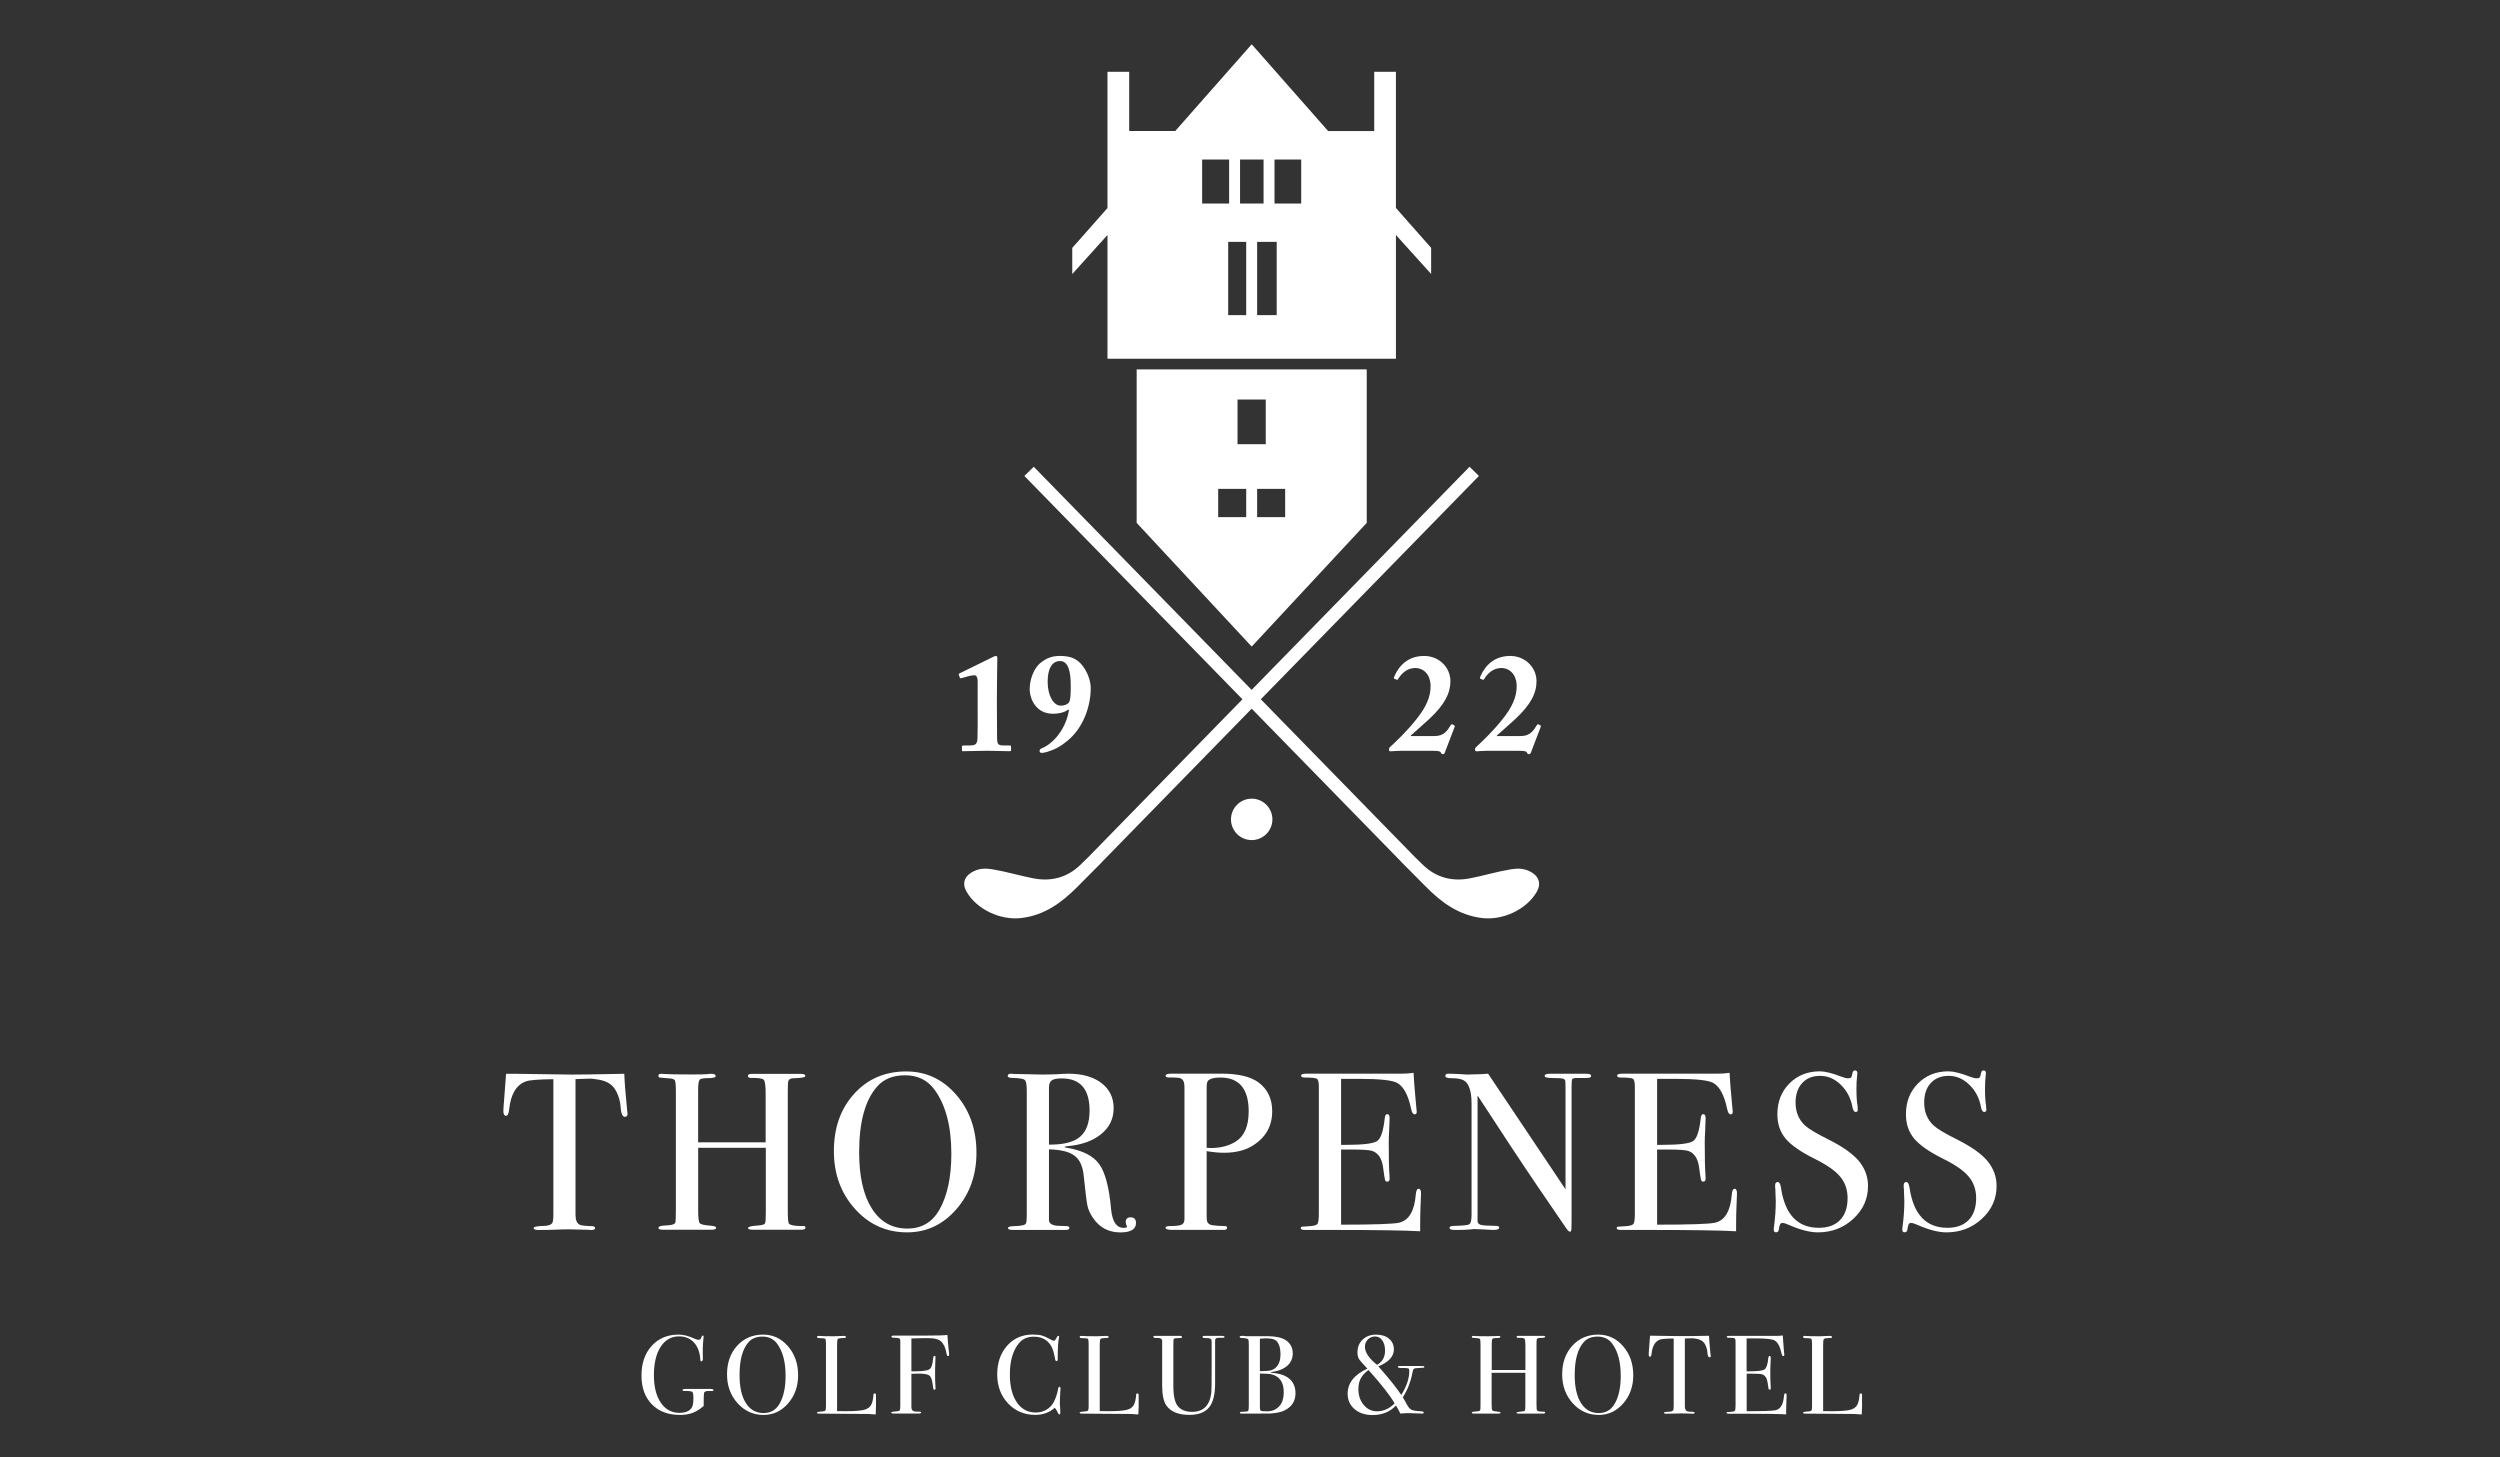 <?xml version="1.0" encoding="UTF-8" standalone="no"?><!DOCTYPE svg PUBLIC "-//W3C//DTD SVG 1.1//EN" "http://www.w3.org/Graphics/SVG/1.1/DTD/svg11.dtd"><svg width="100%" height="100%" viewBox="0 0 1896 1105" version="1.1" xmlns="http://www.w3.org/2000/svg" xmlns:xlink="http://www.w3.org/1999/xlink" xml:space="preserve" xmlns:serif="http://www.serif.com/" style="fill-rule:evenodd;clip-rule:evenodd;stroke-linejoin:round;stroke-miterlimit:2;"><rect x="0" y="0" width="1896" height="1105" fill="#333333" stroke="none"/><g><g><path d="M541.125,1054.25c0,0.458 -0.25,0.667 -0.75,0.667l-1.958,-0c-2.584,-0.125 -4.084,0.333 -4.417,1.333c-0.208,0.667 -0.333,3.125 -0.333,7.333l-0,2.709c-2.875,2.5 -5.667,4.208 -8.375,5.25c-2.709,1 -5.917,1.541 -9.625,1.541c-8.959,0 -16.042,-2.666 -21.292,-8.041c-5.25,-5.334 -7.875,-12.625 -7.875,-21.792c0,-9.292 2.583,-16.792 7.708,-22.5c5.167,-5.708 11.959,-8.583 20.375,-8.583c3.667,-0 7.709,1 12.042,3.041c1.292,0.625 2.375,0.917 3.208,0.917c1.084,-0 1.792,-0.667 2.125,-2.042c0.292,-0.791 0.625,-1.208 1,-1.208c0.459,-0 0.667,0.208 0.667,0.667c-0,0.166 -0.042,0.75 -0.167,1.791c-0.291,3.209 -0.458,5.542 -0.458,6.959l-0,5.5c0.042,2 0.083,2.875 0.083,2.625c-0.125,1.375 -0.5,2.041 -1.125,2.041c-0.5,0 -0.791,-0.416 -0.833,-1.208c-0.292,-5.5 -1.875,-9.833 -4.75,-13c-2.875,-3.167 -6.667,-4.75 -11.375,-4.75c-5.875,-0 -10.542,2.625 -13.958,7.917c-3.417,5.291 -5.125,12.458 -5.125,21.541c-0,8.75 1.75,15.667 5.208,20.834c3.5,5.125 8.208,7.708 14.125,7.708c4.542,-0 7.625,-1.292 9.333,-3.875c0.834,-1.292 1.292,-3.625 1.292,-7c-0,-2.833 -0.25,-4.458 -0.792,-5c-0.541,-0.5 -2.375,-0.75 -5.541,-0.667c-0.792,0 -1.292,-0.041 -1.542,-0.125c-0.208,-0.083 -0.333,-0.25 -0.333,-0.541c-0,-0.625 0.625,-0.917 1.875,-0.917l1.541,-0c0.834,0.042 3.834,0.042 9,-0l9.334,-0c1.125,0.125 1.708,0.375 1.708,0.875Z" style="fill:#fff;fill-rule:nonzero;"/><path d="M605.292,1042.96c-0,8.417 -2.542,15.584 -7.584,21.375c-5.083,5.834 -11.291,8.75 -18.625,8.75c-7.791,0 -14.375,-2.958 -19.708,-8.875c-5.333,-5.916 -8,-13.208 -8,-21.875c-0,-8.833 2.542,-16.041 7.667,-21.708c5.125,-5.625 11.666,-8.458 19.666,-8.458c7.542,-0 13.834,2.958 18.917,8.833c5.125,5.958 7.667,13.25 7.667,21.958Zm-9.5,0.417c-0,-10.375 -2.125,-18.458 -6.375,-24.25c-2.667,-3.625 -6.375,-5.458 -11.125,-5.458c-4.542,-0 -8.042,1.375 -10.542,4.166c-4.583,5.125 -6.875,13.417 -6.875,24.959c-0,9.125 1.583,16.25 4.792,21.291c3.208,5.042 7.666,7.584 13.458,7.584c5.375,-0 9.417,-2.375 12.125,-7.167c3.042,-5.25 4.542,-12.292 4.542,-21.125Z" style="fill:#fff;fill-rule:nonzero;"/><path d="M664.375,1065.38c0,1.458 -0.083,3.917 -0.25,7.292l-0.917,-0c-0.333,-0 -1.166,-0.042 -2.458,-0.167c-1.292,-0.125 -2.75,-0.167 -4.417,-0.167l-35.25,-0.25c-0.958,0 -1.458,-0.25 -1.458,-0.75c0,-0.416 0.75,-0.666 2.292,-0.75c2.166,-0.125 3.458,-0.333 3.875,-0.708c0.416,-0.375 0.625,-1.417 0.625,-3.167l-0,-47.708c-0,-2.083 -0.209,-3.292 -0.625,-3.667c-0.417,-0.333 -1.959,-0.5 -4.542,-0.5c-1.083,0 -1.625,-0.291 -1.625,-0.916c0,-0.5 0.333,-0.75 1,-0.75l0.75,-0c1.875,0.166 5.583,0.25 11.125,0.25c0.5,-0 1.5,-0.042 2.958,-0.125c1.459,-0.084 2.709,-0.125 3.667,-0.125l0.917,-0c1,-0 1.541,0.291 1.541,0.833c0,0.333 -0.166,0.542 -0.458,0.625c-0.292,0.083 -1.292,0.167 -2.917,0.208c-1.625,0.042 -2.625,0.334 -2.916,0.792c-0.292,0.5 -0.459,1.958 -0.459,4.458l0,50.084c1.542,0.041 3.667,0.083 6.375,0.083c6.625,-0 11.292,-0.333 14,-1c2.709,-0.667 4.542,-1.958 5.5,-3.833c0.959,-1.875 1.542,-4.375 1.709,-7.542c0.041,-0.75 0.375,-1.083 0.958,-1.083c0.708,-0 1.042,0.416 0.958,1.291l0,7.292l0.042,0Z" style="fill:#fff;fill-rule:nonzero;"/><path d="M719.833,1027.25c0,0.792 -0.291,1.208 -0.833,1.208c-0.583,0 -0.958,-0.708 -1.208,-2.166c-0.667,-4.125 -2.084,-7.125 -4.167,-9.042c-1.375,-1.208 -3.458,-1.958 -6.292,-2.25c-1,-0.125 -3.291,-0.167 -6.791,-0.167c-2.584,0 -5.709,0.084 -9.334,0.25l0,24.959c7.25,0.041 11.709,-0.417 13.417,-1.417c1.708,-1 2.708,-3.792 3.042,-8.375c0.125,-1.292 0.458,-1.958 1,-1.958c0.583,-0 0.833,0.416 0.833,1.291c0,0.5 -0.042,0.917 -0.083,1.292c-0.167,3.917 -0.25,7.542 -0.25,10.875c-0,4.292 0.083,7.708 0.291,10.167c0.042,0.208 0.084,0.583 0.084,1c-0,0.666 -0.292,1 -0.834,1c-0.458,-0 -0.75,-0.167 -0.833,-0.5c-0.125,-0.334 -0.292,-1.625 -0.583,-3.917c-0.459,-3.458 -1.334,-5.625 -2.667,-6.458c-1.333,-0.834 -3.958,-1.292 -7.917,-1.292c-2.083,0 -3.916,0.042 -5.5,0.167l0,25.291c0,1.625 0.625,2.709 1.917,3.125c0.625,0.209 2,0.292 4.125,0.25c0.875,0 1.333,0.209 1.333,0.667c0,0.5 -0.583,0.75 -1.708,0.75l-19.333,0c-1.084,0 -1.625,-0.208 -1.625,-0.667c-0,-0.458 0.958,-0.75 2.916,-0.833c1.959,-0.125 3.084,-0.375 3.459,-0.792c0.375,-0.416 0.5,-1.75 0.5,-3.958l-0,-48.875c-0.042,-1 -0.375,-1.667 -0.917,-1.917c-0.542,-0.25 -2.042,-0.416 -4.417,-0.458c-0.916,0 -1.375,-0.292 -1.375,-0.833c0,-0.5 0.5,-0.75 1.542,-0.75l1.375,-0c-0.125,-0 2.625,-0 8.208,-0l13.709,-0c9.583,-0 15.416,-0.167 17.583,-0.5c0.042,0.75 0.208,2.875 0.5,6.375c0.167,2.375 0.375,4.5 0.667,6.375c0.125,0.833 0.166,1.541 0.166,2.083Z" style="fill:#fff;fill-rule:nonzero;"/><path d="M804.292,1053.17c-0,-0.125 -0.042,0.666 -0.167,2.291c-0.208,3.292 -0.333,6.459 -0.333,9.5c-0,0.334 0.041,1.042 0.166,2.084c0.125,1.041 0.167,2.291 0.167,3.791l-0,0.75c-0,0.75 -0.208,1.084 -0.667,1.084c-0.458,-0 -0.833,-0.417 -1.208,-1.292c-0.792,-1.875 -1.583,-3.083 -2.375,-3.667c-4.083,3.584 -8.958,5.334 -14.708,5.334c-8.334,-0 -15.209,-2.917 -20.667,-8.709c-5.458,-5.791 -8.208,-13.125 -8.208,-21.958c-0,-8.875 2.5,-16.125 7.5,-21.792c5,-5.625 11.458,-8.458 19.416,-8.458c2.875,0 5.209,0.25 6.917,0.708c1.708,0.5 3.875,1.459 6.417,2.917c1.25,0.75 2.166,1.083 2.791,1.083c0.5,0 1,-0.458 1.459,-1.375c0.75,-1.583 1.333,-2.375 1.791,-2.375c0.459,0 0.667,0.209 0.667,0.667c-0,0.208 -0.042,0.583 -0.167,1.083c-0.625,2.709 -0.916,7.792 -0.916,15.292c-0,1.083 -0.084,1.708 -0.25,1.875c-0.167,0.167 -0.417,0.25 -0.667,0.25c-0.583,-0 -0.917,-0.542 -1.083,-1.625c-0.75,-4.542 -1.792,-7.917 -3.125,-10.083c-2.792,-4.542 -7.125,-6.792 -13.084,-6.792c-4.583,-0 -8.208,1.542 -10.875,4.583c-4.791,5.5 -7.208,13.542 -7.208,24.125c-0,9.459 2,16.792 5.958,22c3.459,4.542 8.042,6.792 13.75,6.792c2.959,-0 5.625,-0.708 8.084,-2.167c2.416,-1.458 4.291,-3.416 5.583,-5.916c1.458,-2.875 2.5,-6.042 3.125,-9.417c0.208,-1.375 0.583,-2.042 1.083,-2.042c0.584,0.167 0.834,0.584 0.834,1.459Z" style="fill:#fff;fill-rule:nonzero;"/><path d="M863.583,1065.38c0,1.458 -0.083,3.917 -0.25,7.292l-0.916,-0c-0.334,-0 -1.167,-0.042 -2.459,-0.167c-1.291,-0.125 -2.75,-0.167 -4.416,-0.167l-35.25,-0.25c-0.959,0 -1.459,-0.25 -1.459,-0.75c0,-0.416 0.75,-0.666 2.292,-0.75c2.167,-0.125 3.458,-0.333 3.875,-0.708c0.417,-0.375 0.625,-1.417 0.625,-3.167l0,-47.708c0,-2.083 -0.208,-3.292 -0.625,-3.667c-0.417,-0.333 -1.958,-0.5 -4.542,-0.5c-1.083,0 -1.625,-0.291 -1.625,-0.916c0,-0.5 0.334,-0.75 1,-0.75l0.75,-0c1.875,0.166 5.584,0.25 11.125,0.25c0.5,-0 1.5,-0.042 2.959,-0.125c1.458,-0.084 2.708,-0.125 3.666,-0.125l0.917,-0c1,-0 1.542,0.291 1.542,0.833c-0,0.333 -0.167,0.542 -0.459,0.625c-0.291,0.083 -1.291,0.167 -2.916,0.208c-1.625,0.042 -2.625,0.334 -2.917,0.792c-0.292,0.5 -0.458,1.958 -0.458,4.458l-0,50.084c1.541,0.041 3.666,0.083 6.375,0.083c6.625,-0 11.291,-0.333 14,-1c2.708,-0.667 4.541,-1.958 5.5,-3.833c0.958,-1.875 1.541,-4.375 1.708,-7.542c0.042,-0.75 0.375,-1.083 0.958,-1.083c0.709,-0 1.042,0.416 0.959,1.291l-0,7.292l0.041,0Z" style="fill:#fff;fill-rule:nonzero;"/><path d="M928.708,1013.92c0,0.458 -0.5,0.666 -1.541,0.666l-2.917,0c-1.417,0 -2.25,0.375 -2.542,1.084c-0.125,0.416 -0.166,1.041 -0.166,1.958l-0,31.792c-0,8.25 -1.542,14.25 -4.625,18c-3.084,3.75 -8.042,5.625 -14.917,5.625c-8.208,-0 -14,-2.334 -17.333,-6.959c-2.209,-3.125 -3.292,-8.25 -3.292,-15.375l0,-34.041c-0.167,-1 -0.875,-1.625 -2.083,-1.875c-0.334,-0.042 -1.417,-0.084 -3.167,-0.084c-0.958,-0.125 -1.458,-0.375 -1.458,-0.833c-0,-0.5 0.375,-0.75 1.208,-0.75l19.083,0c0.959,0 1.459,0.333 1.459,0.917c-0,0.416 -0.167,0.625 -0.5,0.666c-0.334,0.042 -1.459,0.125 -3.417,0.167c-0.792,0 -1.333,0.042 -1.625,0.167c-0.583,0.208 -0.875,0.625 -0.917,1.208c-0.041,0.208 -0.083,1.833 -0.083,4.833l0,30.334c0,7.458 1.208,12.541 3.583,15.25c2.375,2.708 5.917,4.083 10.625,4.083c8.584,0 13.459,-4.875 14.584,-14.625c0.166,-1.458 0.25,-7.667 0.25,-18.625l-0,-19.333c-0,-0.75 -0,-1.042 -0,-0.917c-0,-1.25 -0.584,-2 -1.75,-2.292c-0.375,-0.125 -1.542,-0.166 -3.459,-0.166c-1.125,-0 -1.666,-0.292 -1.666,-0.917c-0,-0.5 0.375,-0.75 1.208,-0.75l13.542,0c1.25,0.042 1.916,0.292 1.916,0.792Z" style="fill:#fff;fill-rule:nonzero;"/><path d="M982.5,1056.62c0,5.792 -2.625,10.042 -7.875,12.833c-2.542,1.375 -6.208,2.209 -10.958,2.542c-1.292,0.042 -5.167,0.083 -11.542,0.083l-10.375,0c-0.958,0 -1.458,-0.25 -1.458,-0.708c-0,-0.5 0.875,-0.708 2.625,-0.708c2.041,-0 3.25,-0.209 3.625,-0.625c0.375,-0.417 0.541,-1.709 0.541,-3.875l0,-45.917c0,-2.5 -0.125,-3.917 -0.333,-4.333c-0.417,-0.667 -1.833,-1.042 -4.333,-1.125c-1.542,-0 -2.292,-0.292 -2.292,-0.875c-0,-0.542 0.708,-0.792 2.125,-0.792l1,0c0.625,0.167 1.208,0.25 1.708,0.25l16.542,0c6.125,0.042 10.667,1.083 13.667,3.042c3.5,2.333 5.25,5.708 5.25,10.083c-0,3.833 -1.459,7 -4.334,9.458c-2.875,2.459 -6.916,4 -12.125,4.625l0,0.5c5.167,0.334 9.167,1.417 12.042,3.209c4.375,2.75 6.5,6.875 6.5,12.333Zm-11.375,-29.292c-0,-5.416 -1.25,-9.041 -3.75,-10.875c-1.292,-0.958 -3.75,-1.458 -7.375,-1.458c-0.958,-0 -2.458,0.083 -4.5,0.25l-0,24.625l0.75,-0l4.667,-0.167c3.208,-0.125 5.75,-1.25 7.5,-3.458c1.833,-2.125 2.708,-5.125 2.708,-8.917Zm2.458,28.375c0,-7.125 -2.875,-11.541 -8.666,-13.25c-1.709,-0.5 -4.834,-0.75 -9.417,-0.75l-0,25.292c-0,1.625 0.167,2.583 0.5,2.792c0.583,0.416 2.167,0.583 4.75,0.583c3.917,-0 7,-1.25 9.333,-3.75c2.375,-2.458 3.5,-6.125 3.5,-10.917Z" style="fill:#fff;fill-rule:nonzero;"/><path d="M1080.25,1036.67c0,0.333 -0.167,0.541 -0.542,0.583c-0.375,0.042 -1.666,0.125 -3.958,0.25c-1.75,0.042 -2.875,0.25 -3.417,0.583c-0.5,0.334 -0.875,1.209 -1.083,2.625c-1.292,7.042 -3.75,13.417 -7.375,19.042c1.125,1.792 1.958,3.208 2.458,4.25c1.375,2.708 2.667,4.417 3.959,5.083c1.291,0.667 3.833,1.084 7.666,1.25c1.209,0.042 1.792,0.375 1.792,1c0,0.459 -0.417,0.709 -1.208,0.709c-1.417,-0 -4,-0.084 -7.792,-0.25c-1.292,-0.042 -2.167,-0.084 -2.625,-0.084c-1.875,0 -3.917,0.125 -6.125,0.334c-0.208,-0.625 -1.208,-2.417 -2.875,-5.417l-0.417,-0.667c-4.541,4.792 -10.458,7.209 -17.75,7.209c-5.583,-0 -10.166,-1.5 -13.666,-4.5c-3.5,-3 -5.25,-6.917 -5.25,-11.709c-0,-8.041 5,-14.375 14.958,-19c-0.125,-0.166 -0.5,-0.583 -1.083,-1.166c-2.875,-3 -4.667,-5.125 -5.375,-6.334c-0.709,-1.208 -1.042,-2.833 -1.042,-4.791c0,-4 1.333,-7.292 3.958,-9.75c2.625,-2.5 6.042,-3.75 10.25,-3.75c4,-0 7.25,1.041 9.709,3.083c2.458,2.083 3.708,4.75 3.708,8.125c0,5.375 -3.917,9.667 -11.792,12.833c0.334,0.417 1.75,2.042 4.25,4.917c5,5.708 9.375,11.333 13.167,16.792c4,-6.459 6.042,-12.459 6.042,-18c-0,-1.25 -0.25,-1.959 -0.75,-2.167c-0.5,-0.208 -2.334,-0.292 -5.417,-0.292c-1.708,0 -2.542,-0.291 -2.542,-0.833c0,-0.458 0.5,-0.667 1.459,-0.667l13.75,0c2.583,0 4,0.042 4.25,0.084c0.375,0.125 0.708,0.375 0.708,0.625Zm-22.583,27.625c-3.459,-6 -10.042,-14.417 -19.792,-25.292c-2.792,2.083 -4.75,4.25 -5.917,6.458c-1.166,2.209 -1.75,4.875 -1.75,8c0,4.792 1.334,8.834 4.042,12.042c2.708,3.208 6.042,4.833 10.042,4.833c5.083,-0.041 9.5,-2.041 13.375,-6.041Zm-7.25,-40.042c-0,-3.167 -0.709,-5.708 -2.084,-7.708c-1.375,-1.959 -3.166,-2.959 -5.375,-2.959c-2.25,0 -4.125,0.75 -5.583,2.25c-1.458,1.5 -2.208,3.375 -2.208,5.625c-0,4.167 3.041,8.709 9.166,13.625c4.084,-2.208 6.084,-5.833 6.084,-10.833Z" style="fill:#fff;fill-rule:nonzero;"/><path d="M1171.83,1071.33c0,0.5 -0.541,0.75 -1.583,0.75l-18.458,0c-1.125,0 -1.667,-0.208 -1.667,-0.666c0,-0.459 1.333,-0.75 3.958,-0.917c1.417,-0.125 2.209,-0.333 2.417,-0.708c0.208,-0.375 0.333,-1.667 0.333,-3.959l0,-24.708l-25.583,-0l0,24.042c0,2.541 0.208,4.041 0.583,4.5c0.375,0.458 1.709,0.75 4,0.916c1.459,0.125 2.209,0.375 2.209,0.75c-0,0.5 -0.584,0.75 -1.709,0.75l-18.416,0c-1.125,0 -1.709,-0.208 -1.709,-0.666c0,-0.459 0.584,-0.75 1.709,-0.834c0.75,-0.041 1.5,-0.125 2.291,-0.166c1.25,-0.125 2.042,-0.375 2.375,-0.834c0.167,-0.291 0.25,-1.875 0.25,-4.75l0,-44.75c0,-2.541 -0.125,-4.041 -0.375,-4.5c-0.25,-0.458 -1.166,-0.708 -2.666,-0.75c-1.75,-0.125 -2.792,-0.208 -3.084,-0.25c-0.291,-0.041 -0.458,-0.291 -0.458,-0.708c0,-0.458 0.375,-0.708 1.083,-0.708c0.209,-0 0.709,0.041 1.459,0.083c1.416,0.125 4.75,0.167 10,0.167c2.875,-0 4.875,-0.042 6.041,-0.125c0.375,-0.084 0.917,-0.125 1.542,-0.125c1,-0 1.542,0.291 1.542,0.833c-0,0.5 -0.917,0.75 -2.75,0.75c-1.834,0 -2.959,0.208 -3.292,0.625c-0.375,0.417 -0.542,1.792 -0.542,4.042l0,19.583l25.542,-0l0,-18.333c0,-3 -0.208,-4.792 -0.667,-5.334c-0.458,-0.541 -2.041,-0.791 -4.75,-0.708c-0.833,-0 -1.291,-0.25 -1.291,-0.75c-0,-0.5 0.5,-0.75 1.458,-0.75l18.5,-0c1.208,-0 1.792,0.25 1.792,0.75c-0,0.5 -1.25,0.792 -3.75,0.833c-0.75,0 -1.292,0.042 -1.625,0.167c-0.584,0.167 -0.917,0.5 -1.042,0.917c-0.125,0.458 -0.208,1.791 -0.208,4l-0,45.166c-0,2.709 0.125,4.292 0.416,4.75c0.542,0.625 2.167,0.917 4.875,0.917c0.792,-0.083 1.25,0.125 1.25,0.708Z" style="fill:#fff;fill-rule:nonzero;"/><path d="M1238.67,1042.96c-0,8.417 -2.542,15.584 -7.584,21.375c-5.083,5.834 -11.291,8.75 -18.625,8.75c-7.791,0 -14.375,-2.958 -19.708,-8.875c-5.333,-5.916 -8,-13.208 -8,-21.875c0,-8.833 2.542,-16.041 7.667,-21.708c5.125,-5.625 11.666,-8.458 19.666,-8.458c7.542,-0 13.834,2.958 18.917,8.833c5.125,5.958 7.667,13.25 7.667,21.958Zm-9.5,0.417c-0,-10.375 -2.125,-18.458 -6.375,-24.25c-2.667,-3.625 -6.375,-5.458 -11.125,-5.458c-4.542,-0 -8.042,1.375 -10.542,4.166c-4.583,5.125 -6.875,13.417 -6.875,24.959c0,9.125 1.583,16.25 4.792,21.291c3.208,5.042 7.666,7.584 13.458,7.584c5.375,-0 9.417,-2.375 12.125,-7.167c3.042,-5.25 4.542,-12.292 4.542,-21.125Z" style="fill:#fff;fill-rule:nonzero;"/><path d="M1297.5,1028.29c0,0.75 -0.333,1.083 -1,1.083c-0.667,0 -1.167,-0.75 -1.458,-2.208c-0.125,-1 -0.209,-2.042 -0.334,-3.042c-0.416,-2.042 -1.041,-3.75 -1.958,-5.167c-1.208,-1.875 -3.125,-3.041 -5.875,-3.583c-1.75,-0.333 -3.167,-0.5 -4.25,-0.417c-2.667,0.084 -4.292,0.125 -4.833,0.167l-0,51.292c-0,2.041 0.541,3.333 1.625,3.833c0.583,0.292 2.166,0.458 4.75,0.5c0.666,0.042 1,0.292 1,0.708c-0,0.5 -0.459,0.709 -1.375,0.709c-0.459,-0 -0.834,-0.042 -1.209,-0.084c-3.416,-0.125 -5.791,-0.166 -7.208,-0.166c-1.875,-0 -3.625,0.041 -5.25,0.125c-1.625,0.083 -3.75,0.125 -6.292,0.125c-1.291,-0 -1.958,-0.209 -1.958,-0.667c0,-0.5 1.208,-0.792 3.667,-0.833c1.75,-0 2.875,-0.375 3.375,-1.125c0.291,-0.459 0.416,-1.625 0.416,-3.5l0,-50.917c-5.583,0.042 -9.083,0.333 -10.458,0.833c-3.583,1.292 -5.667,4.792 -6.292,10.459c-0.166,1.708 -0.583,2.541 -1.208,2.541c-0.667,0 -1,-0.583 -1,-1.791c0,-0.625 0.042,-1.25 0.083,-1.875l0.167,-1.959c0.167,-2.583 0.417,-6.041 0.75,-10.291l3.833,-0l17.334,0.25c2.041,0.041 5.208,0.041 9.5,-0l14.083,-0.25c0.125,3.166 0.5,7.875 1.125,14.083c0,0.167 0.042,0.375 0.083,0.625c0.125,0.333 0.167,0.458 0.167,0.542Z" style="fill:#fff;fill-rule:nonzero;"/><path d="M1354.96,1058.42c0,0.208 -0.041,1.625 -0.166,4.166c-0.125,2.542 -0.167,5 -0.167,7.292l-0,2.792c-5.542,-0.334 -16.542,-0.5 -32.958,-0.5l-10.625,-0c-1.084,-0 -1.625,-0.209 -1.625,-0.667c-0,-0.292 0.166,-0.5 0.5,-0.542c0.166,0 1.25,-0.083 3.208,-0.25c1.458,-0.125 2.375,-0.416 2.667,-0.916c0.291,-0.5 0.458,-1.834 0.458,-4l0,-47.875c0,-1.625 -0.25,-2.625 -0.708,-2.917c-0.5,-0.333 -2.042,-0.458 -4.625,-0.458c-0.917,-0 -1.375,-0.25 -1.375,-0.709c-0,-0.5 0.625,-0.708 1.875,-0.708l35.958,0c1.708,0 3.25,-0.125 4.667,-0.333c0.125,2.416 0.375,5.791 0.75,10.083l0.333,3.667c0.042,0.291 0.083,0.666 0.083,1.083c0,0.583 -0.25,0.833 -0.75,0.833c-0.625,0 -1.083,-0.708 -1.375,-2.125c-1.083,-5.125 -2.833,-8.375 -5.25,-9.75c-1.791,-1.041 -6.583,-1.541 -14.25,-1.541l-6.958,-0l0,24.958l2.042,-0c6.333,-0 10.208,-0.5 11.583,-1.458c1.375,-0.959 2.333,-3.75 2.833,-8.417c0.125,-1.208 0.417,-1.792 0.917,-1.792c0.625,0 0.917,0.5 0.917,1.542c-0,1 -0.042,2.5 -0.167,4.5c-0.125,2 -0.167,3.5 -0.167,4.5c0,6.042 0.084,10.208 0.292,12.5c0.042,0.583 0.083,1.042 0.083,1.458c0,0.75 -0.291,1.084 -0.916,1.084c-0.375,-0 -0.667,-0.25 -0.792,-0.709c-0.125,-0.458 -0.375,-2.041 -0.708,-4.708c-0.459,-3.333 -1.834,-5.417 -4.125,-6.208c-1,-0.334 -3.667,-0.5 -7.959,-0.5l-3.791,-0l-0,28.458c12.458,-0 19.75,-0.25 21.916,-0.75c3.75,-0.833 5.875,-4.417 6.375,-10.75c0.125,-1.417 0.5,-2.083 1.084,-2.083c0.625,-0.042 0.916,0.583 0.916,1.75Z" style="fill:#fff;fill-rule:nonzero;"/><path d="M1412.21,1065.38c0,1.458 -0.083,3.917 -0.25,7.292l-0.916,-0c-0.334,-0 -1.167,-0.042 -2.459,-0.167c-1.291,-0.125 -2.75,-0.167 -4.416,-0.167l-35.25,-0.25c-0.959,0 -1.459,-0.25 -1.459,-0.75c0,-0.416 0.75,-0.666 2.292,-0.75c2.167,-0.125 3.458,-0.333 3.875,-0.708c0.417,-0.375 0.625,-1.417 0.625,-3.167l0,-47.708c0,-2.083 -0.208,-3.292 -0.625,-3.667c-0.417,-0.333 -1.958,-0.5 -4.542,-0.5c-1.083,0 -1.625,-0.291 -1.625,-0.916c0,-0.5 0.334,-0.75 1,-0.75l0.75,-0c1.875,0.166 5.584,0.25 11.125,0.25c0.5,-0 1.5,-0.042 2.959,-0.125c1.458,-0.084 2.708,-0.125 3.666,-0.125l0.917,-0c1,-0 1.542,0.291 1.542,0.833c-0,0.333 -0.167,0.542 -0.459,0.625c-0.291,0.083 -1.291,0.167 -2.916,0.208c-1.625,0.042 -2.625,0.334 -2.917,0.792c-0.292,0.5 -0.458,1.958 -0.458,4.458l-0,50.084c1.541,0.041 3.666,0.083 6.375,0.083c6.625,-0 11.291,-0.333 14,-1c2.708,-0.667 4.541,-1.958 5.5,-3.833c0.958,-1.875 1.541,-4.375 1.708,-7.542c0.042,-0.75 0.375,-1.083 0.958,-1.083c0.709,-0 1.042,0.416 0.959,1.291l-0,7.292l0.041,0Z" style="fill:#fff;fill-rule:nonzero;"/></g><g><path d="M475.917,844.792c-0,1.458 -0.667,2.208 -2.042,2.208c-1.375,0 -2.333,-1.458 -2.875,-4.417c-0.208,-2.041 -0.458,-4.083 -0.667,-6.125c-0.791,-4.083 -2.083,-7.541 -3.916,-10.375c-2.375,-3.75 -6.292,-6.125 -11.75,-7.166c-3.5,-0.667 -6.375,-0.959 -8.5,-0.834c-5.334,0.167 -8.584,0.25 -9.709,0.334l0,102.791c0,4.084 1.084,6.667 3.25,7.667c1.125,0.583 4.292,0.917 9.542,1.042c1.375,0.125 2.042,0.583 2.042,1.458c-0,0.958 -0.917,1.458 -2.709,1.458c-0.916,0 -1.708,-0.041 -2.375,-0.166c-6.791,-0.209 -11.625,-0.334 -14.458,-0.334c-3.75,0 -7.25,0.084 -10.542,0.25c-3.291,0.167 -7.5,0.25 -12.583,0.25c-2.625,0 -3.917,-0.458 -3.917,-1.375c0,-1.041 2.459,-1.583 7.334,-1.708c3.5,0 5.791,-0.75 6.791,-2.208c0.584,-0.917 0.834,-3.25 0.834,-7l-0,-102.084c-11.25,0.125 -18.209,0.667 -20.917,1.709c-7.167,2.625 -11.333,9.583 -12.583,20.916c-0.334,3.417 -1.125,5.125 -2.375,5.125c-1.375,0 -2.042,-1.208 -2.042,-3.583c0,-1.25 0.042,-2.5 0.167,-3.75l0.333,-3.917c0.333,-5.208 0.833,-12.083 1.542,-20.583l7.666,0l34.709,0.5c4.083,0.125 10.416,0.125 19.041,0l28.25,-0.5c0.209,6.375 0.959,15.75 2.209,28.25c-0,0.333 0.041,0.75 0.166,1.292c0,0.458 0.084,0.75 0.084,0.875Z" style="fill:#fff;fill-rule:nonzero;"/><path d="M610.875,931.083c0,1 -1.083,1.542 -3.208,1.542l-36.959,0c-2.25,0 -3.375,-0.458 -3.375,-1.375c0,-0.917 2.625,-1.542 7.917,-1.875c2.792,-0.208 4.417,-0.708 4.875,-1.458c0.458,-0.75 0.667,-3.375 0.667,-7.875l-0,-49.542l-51.292,0l-0,48.125c-0,5.125 0.417,8.125 1.208,9.042c0.792,0.916 3.459,1.541 8,1.875c2.959,0.208 4.417,0.75 4.417,1.541c-0,1 -1.125,1.542 -3.417,1.542l-36.958,-0c-2.292,-0 -3.417,-0.458 -3.417,-1.375c0,-0.917 1.125,-1.458 3.417,-1.708c1.458,-0.125 3,-0.209 4.583,-0.334c2.5,-0.208 4.084,-0.791 4.75,-1.708c0.334,-0.583 0.5,-3.75 0.5,-9.5l0,-89.708c0,-5.084 -0.25,-8.084 -0.75,-9c-0.5,-0.917 -2.291,-1.417 -5.375,-1.542c-3.5,-0.25 -5.583,-0.417 -6.208,-0.542c-0.625,-0.125 -0.917,-0.583 -0.917,-1.416c0,-0.959 0.75,-1.417 2.209,-1.417c0.458,-0 1.416,0.042 2.875,0.167c2.833,0.208 9.541,0.333 20.083,0.333c5.792,-0 9.833,-0.083 12.083,-0.25c0.792,-0.167 1.834,-0.25 3.084,-0.25c2.041,-0 3.083,0.583 3.083,1.708c0,1.042 -1.833,1.542 -5.542,1.542c-3.708,-0 -5.916,0.417 -6.625,1.292c-0.75,0.875 -1.125,3.541 -1.125,8.125l0,39.291l51.209,0l-0,-36.708c-0,-6.042 -0.459,-9.583 -1.375,-10.667c-0.917,-1.083 -4.084,-1.541 -9.542,-1.458c-1.708,-0 -2.542,-0.5 -2.542,-1.542c0,-1.041 0.959,-1.541 2.875,-1.541l37.084,-0c2.375,-0 3.583,0.5 3.583,1.541c0,1.042 -2.5,1.584 -7.5,1.709c-1.458,-0 -2.542,0.125 -3.25,0.333c-1.125,0.333 -1.833,0.958 -2.125,1.875c-0.292,0.917 -0.417,3.583 -0.417,8l0,90.542c0,5.458 0.292,8.625 0.834,9.541c1.125,1.25 4.375,1.875 9.75,1.875c1.916,-0.375 2.833,0.084 2.833,1.25Z" style="fill:#fff;fill-rule:nonzero;"/><path d="M740.542,874.208c-0,16.917 -5.084,31.209 -15.25,42.875c-10.167,11.709 -22.625,17.542 -37.375,17.542c-15.667,0 -28.834,-5.917 -39.5,-17.792c-10.667,-11.875 -16,-26.458 -16,-43.833c-0,-17.708 5.125,-32.208 15.416,-43.5c10.25,-11.292 23.417,-16.917 39.417,-16.917c15.083,0 27.75,5.917 37.958,17.709c10.25,11.833 15.334,26.458 15.334,43.916Zm-19.042,0.875c0,-20.833 -4.25,-37.041 -12.75,-48.666c-5.333,-7.292 -12.75,-10.917 -22.292,-10.917c-9.083,0 -16.125,2.792 -21.083,8.375c-9.208,10.25 -13.792,26.917 -13.792,50c0,18.333 3.209,32.542 9.625,42.667c6.417,10.125 15.417,15.208 26.959,15.208c10.791,0 18.875,-4.792 24.333,-14.333c5.958,-10.584 9,-24.709 9,-42.334Z" style="fill:#fff;fill-rule:nonzero;"/><path d="M861.542,927.5c-0,4.75 -3.959,7.167 -11.917,7.167c-8.833,-0 -15.792,-3.667 -20.75,-11.084c-2.167,-3.166 -3.542,-6.25 -4.167,-9.208c-0.625,-2.958 -1.541,-10.417 -2.791,-22.458c-0.667,-7.25 -3,-12.375 -6.959,-15.417c-3.958,-3 -10.458,-4.625 -19.416,-4.833l-0,53.625c-0,2.291 1.833,3.708 5.458,4.25c1,0.125 3.625,0.208 7.833,0.333c1.459,0 2.209,0.458 2.209,1.375c-0,1 -0.959,1.542 -2.875,1.542l-39.959,-0c-2.5,-0 -3.75,-0.5 -3.75,-1.542c0,-0.792 1.625,-1.25 4.917,-1.375c5.333,-0.125 8.208,-0.792 8.667,-2.042c0.458,-0.583 0.666,-2.791 0.666,-6.625l0,-93.958c0,-4.542 -0.5,-7.25 -1.458,-8.167c-0.958,-0.916 -3.875,-1.416 -8.75,-1.541c-2.833,-0 -4.25,-0.5 -4.25,-1.542c0,-1.125 0.917,-1.708 2.708,-1.708c0.334,-0 0.834,0.041 1.542,0.166l22.625,0.5c2.25,0 5.458,-0.083 9.542,-0.208c4.541,-0.292 7.708,-0.458 9.541,-0.458c10.542,-0 18.917,2.375 25.084,7.041c6.166,4.709 9.291,11.084 9.291,19.167c0,7.958 -3.166,14.5 -9.541,19.667c-6.375,5.166 -14.959,8.208 -25.875,9.125c-1,0.125 -1.584,0.291 -1.709,0.5c0,0.458 0.584,0.666 1.709,0.666c11.916,2.042 20.125,6.209 24.583,12.542c4.5,6.333 7.458,17.708 8.917,34.208c0.916,9.334 4.083,14 9.541,14c1.709,0 2.542,-0.333 2.542,-1c0,-0.125 -0.042,-0.208 -0.167,-0.333c-0.583,-1.25 -0.833,-2.25 -0.833,-3.083c0,-2.375 1.25,-3.584 3.75,-3.584c2.667,0.042 4.042,1.459 4.042,4.292Zm-35.209,-85.292c0,-16.208 -7.041,-24.333 -21.083,-24.333c-3.75,-0 -6.292,0.5 -7.667,1.542c-1.375,1.041 -2.041,2.833 -2.041,5.458l-0,43.208c10.875,0.125 18.75,-1.875 23.583,-5.958c4.792,-4.083 7.208,-10.708 7.208,-19.917Z" style="fill:#fff;fill-rule:nonzero;"/><path d="M964.833,842.75c0,11 -4.708,19.583 -14.125,25.708c-5.916,3.875 -13.375,5.792 -22.458,5.792c-3.875,0 -8.208,-0.417 -13.125,-1.208l0,48.333c0,2.625 0.125,4.25 0.333,4.917c0.584,1.583 1.834,2.541 3.75,2.875c3.292,0.458 6.459,0.666 9.542,0.666c1.25,0 1.875,0.417 1.875,1.209c0,1.125 -0.792,1.708 -2.375,1.708l-39.167,-0c-3.416,-0 -5.125,-0.583 -5.125,-1.708c0,-0.792 1.209,-1.209 3.584,-1.209c5.333,0 8.375,-0.5 9.208,-1.541c0.917,-0.459 1.417,-1.584 1.542,-3.417l-0,-100.583c-0,-3.5 -0.959,-5.667 -2.875,-6.459c-1.125,-0.458 -3.125,-0.666 -5.959,-0.666l-2.916,-0c-1.709,-0 -2.542,-0.459 -2.542,-1.375c0,-1 1.583,-1.542 4.75,-1.542l37.458,-0c12.917,-0 22.417,2.25 28.417,6.792c6.833,5.166 10.208,12.375 10.208,21.708Zm-17.833,0.167c0,-17.125 -7.167,-25.709 -21.458,-25.709c-4.75,0 -7.875,0.792 -9.375,2.417c-0.667,0.667 -1.042,2.458 -1.042,5.292l0,45.583c0.917,0.125 1.917,0.167 3.083,0.167c7.5,-0 13.834,-1.667 19.042,-4.959c6.5,-4.125 9.75,-11.75 9.75,-22.791Z" style="fill:#fff;fill-rule:nonzero;"/><path d="M1077.71,905.208c0,0.459 -0.125,3.25 -0.333,8.334c-0.208,5.125 -0.333,10 -0.333,14.625l-0,5.625c-11.125,-0.667 -33.125,-1 -66.042,-1l-21.292,-0c-2.166,-0 -3.25,-0.459 -3.25,-1.375c0,-0.625 0.334,-0.959 1,-1.084c0.334,0 2.5,-0.166 6.459,-0.458c2.958,-0.208 4.75,-0.833 5.375,-1.875c0.625,-1.042 0.916,-3.708 0.916,-8.042l0,-95.916c0,-3.292 -0.5,-5.25 -1.458,-5.875c-0.958,-0.625 -4.042,-0.959 -9.292,-0.959c-1.833,0 -2.708,-0.5 -2.708,-1.458c0,-0.958 1.25,-1.458 3.75,-1.458l72.167,-0c3.416,-0 6.541,-0.209 9.375,-0.667c0.208,4.875 0.75,11.625 1.541,20.25l0.667,7.333c0.125,0.584 0.167,1.292 0.167,2.209c-0,1.125 -0.5,1.708 -1.542,1.708c-1.25,0 -2.167,-1.417 -2.708,-4.292c-2.167,-10.291 -5.667,-16.791 -10.542,-19.541c-3.625,-2.042 -13.167,-3.084 -28.583,-3.084l-13.959,0l0,50.042l4.084,0c12.708,0 20.458,-0.958 23.25,-2.875c2.791,-1.917 4.666,-7.542 5.708,-16.833c0.208,-2.375 0.833,-3.584 1.875,-3.584c1.25,0 1.875,1 1.875,3.042c0,2.042 -0.125,5.042 -0.333,9.042c-0.209,3.958 -0.334,6.958 -0.334,9.041c0,12.125 0.167,20.5 0.542,25c0.083,1.125 0.125,2.084 0.125,2.875c0,1.459 -0.625,2.209 -1.875,2.209c-0.792,-0 -1.333,-0.5 -1.625,-1.459c-0.292,-0.958 -0.75,-4.125 -1.458,-9.458c-0.917,-6.708 -3.667,-10.833 -8.292,-12.417c-2.042,-0.666 -7.333,-1.041 -15.917,-1.041l-7.625,-0l0,57c24.959,-0 39.584,-0.5 43.917,-1.5c7.5,-1.667 11.75,-8.834 12.75,-21.5c0.208,-2.792 0.958,-4.209 2.208,-4.209c1.167,0.042 1.75,1.25 1.75,3.625Z" style="fill:#fff;fill-rule:nonzero;"/><path d="M1206.71,816c0,1.125 -1.416,1.667 -4.25,1.542l-6.833,-0c-1.833,-0 -2.875,0.333 -3.25,0.916c-0.333,0.625 -0.5,2.5 -0.5,5.709l0,97.875c0,6 -0.042,9.5 -0.167,10.541c-0.125,1 -0.458,1.542 -1,1.542c-0.666,0 -1.458,-0.625 -2.375,-1.875l-21.75,-31.833c-12.625,-18.584 -27.958,-41.792 -46,-69.584l0,95.292c0.125,1.5 0.959,2.417 2.584,2.833c1.625,0.417 5.458,0.667 11.541,0.75c1.5,0 2.25,0.459 2.25,1.375c0,1.125 -1.458,1.709 -4.416,1.709c-1.042,-0 -4.25,-0.167 -9.709,-0.5c-1.833,-0.125 -3.583,-0.167 -5.291,-0.167c0.125,0 -0.875,0.125 -2.959,0.333c-2.083,0.209 -5.291,0.334 -9.625,0.334l-1.708,-0c-2.625,-0 -3.917,-0.5 -3.917,-1.542c0,-1.042 1.125,-1.542 3.417,-1.542c6.708,-0.125 10.583,-0.541 11.667,-1.291c1.083,-0.75 1.625,-3.167 1.625,-7.25l-0,-84.042c-0,-9.417 -1.917,-15.333 -5.792,-17.708c-1.833,-1.125 -5.042,-1.709 -9.708,-1.709c-2.959,0 -4.417,-0.583 -4.417,-1.791c0,-1.084 0.833,-1.625 2.542,-1.625c2.25,-0 5.166,0.125 8.666,0.333c3.5,0.208 5.375,0.333 5.625,0.333c0.334,0 1.917,-0.041 4.75,-0.166c3.75,-0 7.375,-0.167 10.875,-0.5l58.709,87.666l-0,-75.708c-0,-3.5 -0.042,-5.625 -0.167,-6.375c-0.125,-0.75 -0.583,-1.292 -1.375,-1.708c-0.792,-0.375 -3.5,-0.584 -8.167,-0.584c-4.083,0 -6.125,-0.5 -6.125,-1.541c0,-1.125 1.375,-1.709 4.084,-1.709l27.458,0c2.458,0 3.708,0.542 3.708,1.667Z" style="fill:#fff;fill-rule:nonzero;"/><path d="M1317.33,905.208c0,0.459 -0.125,3.25 -0.333,8.334c-0.208,5.125 -0.333,10 -0.333,14.625l-0,5.625c-11.125,-0.667 -33.125,-1 -66.042,-1l-21.292,-0c-2.166,-0 -3.25,-0.459 -3.25,-1.375c0,-0.625 0.334,-0.959 1.042,-1.084c0.333,0 2.5,-0.166 6.458,-0.458c2.959,-0.208 4.75,-0.833 5.375,-1.875c0.625,-1.042 0.917,-3.708 0.917,-8.042l0,-95.916c0,-3.292 -0.5,-5.25 -1.458,-5.875c-0.959,-0.625 -4.042,-0.959 -9.292,-0.959c-1.833,0 -2.708,-0.5 -2.708,-1.458c-0,-0.958 1.25,-1.458 3.75,-1.458l72.166,-0c3.417,-0 6.542,-0.209 9.375,-0.667c0.209,4.875 0.75,11.625 1.542,20.25l0.667,7.333c0.125,0.584 0.166,1.292 0.166,2.209c0,1.125 -0.5,1.708 -1.541,1.708c-1.25,0 -2.167,-1.417 -2.709,-4.292c-2.166,-10.291 -5.666,-16.791 -10.541,-19.541c-3.625,-2.042 -13.167,-3.084 -28.584,-3.084l-13.958,0l0,50.042l4.083,0c12.709,0 20.459,-0.958 23.25,-2.875c2.792,-1.917 4.667,-7.542 5.709,-16.833c0.208,-2.375 0.833,-3.584 1.875,-3.584c1.25,0 1.875,1 1.875,3.042c-0,2.042 -0.125,5.042 -0.334,9.042c-0.208,3.958 -0.333,6.958 -0.333,9.041c0,12.125 0.167,20.5 0.542,25c0.083,1.125 0.125,2.084 0.125,2.875c-0,1.459 -0.625,2.209 -1.875,2.209c-0.792,-0 -1.334,-0.5 -1.625,-1.459c-0.292,-0.958 -0.75,-4.125 -1.459,-9.458c-0.916,-6.708 -3.666,-10.833 -8.291,-12.417c-2.042,-0.666 -7.334,-1.041 -15.917,-1.041l-7.625,-0l0,57c24.958,-0 39.583,-0.5 43.917,-1.5c7.5,-1.667 11.75,-8.834 12.75,-21.5c0.208,-2.792 0.958,-4.209 2.208,-4.209c1.125,0.042 1.708,1.25 1.708,3.625Z" style="fill:#fff;fill-rule:nonzero;"/><path d="M1416.71,899.417c0,9.75 -3.708,18.083 -11.166,24.916c-7.417,6.875 -16.375,10.292 -26.792,10.292c-6.125,-0 -13.458,-1.875 -21.958,-5.625c-2.292,-1.042 -3.959,-1.542 -5.125,-1.542c-1.375,0 -2.209,1.584 -2.542,4.709c-0.125,1.625 -0.833,2.416 -2.208,2.416c-1.125,0 -1.709,-0.666 -1.709,-2.041c0,-0.917 0.042,-1.584 0.167,-2.042c0.917,-6.917 1.375,-13.333 1.375,-19.25c0,-1.125 -0.125,-4.292 -0.333,-9.542c-0.125,-0.666 -0.167,-1.583 -0.167,-2.708c0,-1.708 0.667,-2.542 2.042,-2.542c1.125,0 1.916,1.375 2.375,4.125c2.958,20.417 12.541,30.584 28.75,30.584c6.916,-0 12.291,-1.959 16.083,-5.875c3.792,-3.917 5.708,-9.459 5.708,-16.584c0,-6.333 -1.833,-11.75 -5.541,-16.25c-3.709,-4.5 -10,-8.916 -18.959,-13.375c-10.791,-5.333 -18.25,-10.5 -22.458,-15.5c-4.208,-5 -6.292,-11.166 -6.292,-18.541c0,-9.417 3.042,-17.209 9.125,-23.334c6.084,-6.125 13.75,-9.208 23.042,-9.208c3.875,0 9.208,1.292 16,3.917c2.375,0.916 4.125,1.375 5.292,1.375c1.25,-0 2.083,-0.209 2.458,-0.667c0.417,-0.458 0.75,-1.625 1.125,-3.583c0.208,-1.125 0.833,-1.709 1.875,-1.709c1.125,0 1.708,0.667 1.708,2.042c0,0.917 -0.041,1.583 -0.166,2.042c-0.334,2.708 -0.5,6 -0.5,9.875c-0,5.458 0.291,9.75 0.833,12.916l0.167,2.709c0.125,1.25 -0.417,1.875 -1.542,1.875c-1.25,-0 -2.083,-1.292 -2.542,-3.917c-1.25,-6.708 -4.208,-12.292 -8.833,-16.75c-4.667,-4.5 -9.875,-6.708 -15.667,-6.708c-5.666,-0 -10.166,1.833 -13.541,5.458c-3.334,3.625 -5.042,8.583 -5.042,14.792c-0,7.25 2.458,13.125 7.333,17.541c2.709,2.5 8.625,6 17.709,10.542c10.666,5.333 18.333,10.75 22.958,16.25c4.625,5.625 6.958,11.875 6.958,18.917Z" style="fill:#fff;fill-rule:nonzero;"/><path d="M1514.21,899.417c0,9.75 -3.708,18.083 -11.166,24.916c-7.417,6.875 -16.375,10.292 -26.792,10.292c-6.125,-0 -13.458,-1.875 -21.958,-5.625c-2.292,-1.042 -3.959,-1.542 -5.125,-1.542c-1.375,0 -2.209,1.584 -2.542,4.709c-0.125,1.625 -0.833,2.416 -2.208,2.416c-1.125,0 -1.709,-0.666 -1.709,-2.041c0,-0.917 0.042,-1.584 0.167,-2.042c0.917,-6.917 1.375,-13.333 1.375,-19.25c0,-1.125 -0.125,-4.292 -0.333,-9.542c-0.125,-0.666 -0.167,-1.583 -0.167,-2.708c0,-1.708 0.667,-2.542 2.042,-2.542c1.125,0 1.916,1.375 2.375,4.125c2.958,20.417 12.541,30.584 28.75,30.584c6.916,-0 12.291,-1.959 16.083,-5.875c3.792,-3.917 5.708,-9.459 5.708,-16.584c0,-6.333 -1.833,-11.75 -5.541,-16.25c-3.709,-4.5 -10,-8.916 -18.959,-13.375c-10.791,-5.333 -18.25,-10.5 -22.458,-15.5c-4.208,-5 -6.292,-11.166 -6.292,-18.541c0,-9.417 3.042,-17.209 9.125,-23.334c6.084,-6.125 13.75,-9.208 23.042,-9.208c3.875,0 9.208,1.292 16,3.917c2.375,0.916 4.125,1.375 5.292,1.375c1.25,-0 2.083,-0.209 2.458,-0.667c0.417,-0.458 0.75,-1.625 1.125,-3.583c0.208,-1.125 0.833,-1.709 1.875,-1.709c1.125,0 1.708,0.667 1.708,2.042c0,0.917 -0.041,1.583 -0.166,2.042c-0.334,2.708 -0.5,6 -0.5,9.875c-0,5.458 0.291,9.75 0.833,12.916l0.167,2.709c0.125,1.25 -0.417,1.875 -1.542,1.875c-1.25,-0 -2.083,-1.292 -2.542,-3.917c-1.25,-6.708 -4.208,-12.292 -8.833,-16.75c-4.667,-4.5 -9.875,-6.708 -15.667,-6.708c-5.666,-0 -10.166,1.833 -13.541,5.458c-3.334,3.625 -5,8.583 -5,14.792c-0,7.25 2.458,13.125 7.333,17.541c2.708,2.5 8.625,6 17.708,10.542c10.667,5.333 18.334,10.75 22.959,16.25c4.583,5.625 6.916,11.875 6.916,18.917Z" style="fill:#fff;fill-rule:nonzero;"/></g><g><path d="M1069.08,169.542l-10.416,-11.834l-0,-103.25l-16.459,0l0,44.959l-34.916,-0l-58,-65.834l-58,65.792l-34.917,0l0,-44.917l-16.458,0l-0,103.292l-10.417,11.833l-16.292,18.417l0,19.833l26.709,-29.625l-0,93.875l218.75,0l-0,-93.875l26.708,29.584l0,-19.834l-16.292,-18.416Zm-110.791,-48.542l-0,33.375l-17.834,0l0,-33.375l17.834,0Zm-46.584,0l20.459,0l-0,33.375l-20.459,0l0,-33.375Zm19.75,62.417l13.667,-0l0,55.583l-13.667,0l0,-55.583Zm36.792,55.583l-14.833,0l-0,-55.583l14.833,-0l-0,55.583Zm18.583,-84.625l-20.25,0l0,-33.375l20.25,0l0,33.375Z" style="fill:#fff;fill-rule:nonzero;"/><path d="M741.458,516.958c0,-2.541 -0.541,-4.833 -2.416,-4.833c-1.042,0 -2.417,0.125 -4.75,0.75l-5.167,1.458c-0.542,0.125 -0.958,0.125 -1.167,-0.333l-0.75,-2.125c-0.208,-0.417 -0.125,-0.833 0.625,-1.25l25.584,-12.542c0.75,-0.333 1.25,-0.625 2,-0.625c0.625,0 0.958,0.75 0.958,1.584c0,0.833 -0.333,17.375 -0.333,30.958l-0,4.417c-0,5.458 0.125,23.583 0.125,24.75c0.125,5.458 0.541,6.208 5.791,6.208l3.792,0c0.75,0 1.042,0.333 1.042,0.833l-0,2.75c-0,0.542 -0.334,0.75 -1.167,0.75c-0.75,0 -15.042,-0.333 -16.833,-0.333c-3.042,0 -17.917,0.333 -18.417,0.333c-0.625,0 -0.833,-0.208 -0.833,-0.75l-0,-2.833c-0,-0.625 0.625,-0.75 1.458,-0.75l2.75,0c5.792,0 7.375,-0.333 7.583,-5.708c0.209,-4.417 0.125,-16 0.125,-19.792l0,-22.917Zm79.834,-11.708c4.833,6.542 5.916,13.292 5.916,16.542c0,14.208 -5.791,30 -17.041,39.5c-6,5.041 -10.542,7.375 -16.834,9.166c-1.041,0.334 -2.541,0.542 -3.25,0.542c-0.833,0 -1.666,-0.333 -1.666,-1.583c-0,-0.75 0.625,-1.459 1.375,-1.792c8.833,-3.375 18.75,-14.75 20.958,-29.375l-0.75,0c-1.583,1.25 -5.25,3.042 -11.583,3.042c-12.542,-0 -17.5,-11.042 -17.5,-18.75c-0,-7.709 3.583,-15.917 7.583,-19.292c4.542,-3.917 9.167,-5.792 15.167,-5.792c8.583,0 13.416,2.209 17.625,7.792Zm-26.75,11.792c-0,10.416 4.333,18.125 10,18.125c2.416,-0 4.541,-0.75 5.916,-2.125c1.667,-1.917 1.584,-8.417 1.584,-13.292c-0,-9.792 -1.584,-18.417 -8.125,-18.417c-6.209,0 -9.375,6.042 -9.375,15.709Zm268.625,52.333c-1.792,0 -3.667,0.125 -5.25,0.208c-1.584,0.084 -2.834,0.209 -3.25,0.209c-0.542,-0 -0.834,-0 -1.167,-0.625c-0.333,-0.75 -0.125,-1.875 0.625,-2.542c3.792,-3.458 12.75,-11.792 20.417,-21.583c6.541,-8.209 10.75,-16.417 10.416,-25.584c-0.333,-7.791 -5.166,-13.041 -12.208,-12.833c-6.125,0.333 -10,4.417 -12.333,8.208c-0.542,0.834 -0.834,0.834 -1.25,0.625l-1.792,-0.75c-0.333,-0.208 -0.417,-0.541 0,-1.458c1.667,-4.125 7.458,-15.792 22.625,-15.792c11.5,0 20,8.75 20,19.167c0,8.958 -4.208,17.583 -15.917,28.542c-6.125,5.708 -10.833,9.583 -14.125,12.625l0,0.416l18.209,0c6.833,0 9.583,-4.125 11.916,-8c0.542,-0.958 0.834,-1.166 1.875,-0.625c1.167,0.542 1.584,0.959 1.25,1.667l-7.458,19.5c-0.333,0.833 -0.625,1.167 -1.583,1.167c-0.834,-0 -0.959,-0.209 -1.375,-1.042c-0.625,-1.375 -2.625,-1.458 -6.834,-1.458l-22.791,-0l-0,-0.042Zm65.291,0c-1.791,0 -3.666,0.125 -5.25,0.208c-1.583,0.084 -2.833,0.209 -3.25,0.209c-0.541,-0 -0.833,-0 -1.166,-0.625c-0.334,-0.75 -0.125,-1.875 0.625,-2.542c3.791,-3.458 12.75,-11.792 20.416,-21.583c6.542,-8.209 10.75,-16.417 10.417,-25.584c-0.333,-7.791 -5.167,-13.041 -12.208,-12.833c-6.125,0.333 -10,4.417 -12.334,8.208c-0.541,0.834 -0.833,0.834 -1.25,0.625l-1.791,-0.75c-0.334,-0.208 -0.417,-0.541 -0,-1.458c1.666,-4.125 7.458,-15.792 22.625,-15.792c11.5,0 20,8.75 20,19.167c-0,8.958 -4.209,17.583 -15.917,28.542c-6.125,5.708 -10.833,9.583 -14.125,12.625l0,0.416l18.208,0c6.834,0 9.584,-4.125 11.917,-8c0.542,-0.958 0.833,-1.166 1.875,-0.625c1.167,0.542 1.583,0.959 1.25,1.667l-7.458,19.5c-0.334,0.833 -0.625,1.167 -1.584,1.167c-0.833,-0 -0.958,-0.209 -1.375,-1.042c-0.625,-1.375 -2.625,-1.458 -6.833,-1.458l-22.792,-0l0,-0.042Zm-179.166,36.333c-8.667,0 -15.709,7.042 -15.709,15.709c0,8.666 7.042,15.708 15.709,15.708c8.666,0 15.708,-7.042 15.708,-15.708c-0.042,-8.667 -7.042,-15.709 -15.708,-15.709Zm210.458,54.917c-5.042,-2.333 -9.625,-2.042 -14.167,-1.292c-10.333,1.709 -20.416,4.792 -30.708,6.792c-13.458,2.625 -25.75,-0.542 -35.625,-10.125c-2.125,-2.083 -4.25,-4.167 -6.375,-6.208l-116.667,-119.459l165.417,-169.375l-7.125,-6.958l-165.25,169.208l-165.25,-169.208l-7.125,6.958l165.417,169.375l-116.667,119.459c-2.125,2.083 -4.25,4.166 -6.375,6.208c-9.875,9.583 -22.167,12.75 -35.625,10.125c-10.292,-2 -20.375,-5.083 -30.708,-6.792c-4.542,-0.75 -9.167,-1.041 -14.167,1.292c-7,3.25 -9.583,9 -5.625,15.792c7.833,13.416 25.708,21.666 41.333,19.833c17.625,-2.083 30.709,-11.625 42.709,-23.75c6.25,-6.292 12.5,-12.583 18.75,-18.875l-0.042,-0.042l113.417,-116.125l113.416,116.125l-0.041,0.042c6.25,6.292 12.5,12.583 18.75,18.875c12,12.125 25.083,21.667 42.708,23.75c15.667,1.833 33.5,-6.375 41.333,-19.833c3.875,-6.792 1.292,-12.542 -5.708,-15.792Zm-123.208,-380.458l-174.5,-0l-0,116.375l87.25,93.833l87.25,-93.833l-0,-116.375Zm-91.417,112.041l-21.25,0l0,-21.458l21.25,-0l0,21.458Zm-6.583,-55.333l-0,-33.875l21.416,-0l0,33.875l-21.416,-0Zm36.125,55.333l-21.25,0l-0,-21.458l21.25,-0l-0,21.458Z" style="fill:#fff;fill-rule:nonzero;"/></g></g></svg>